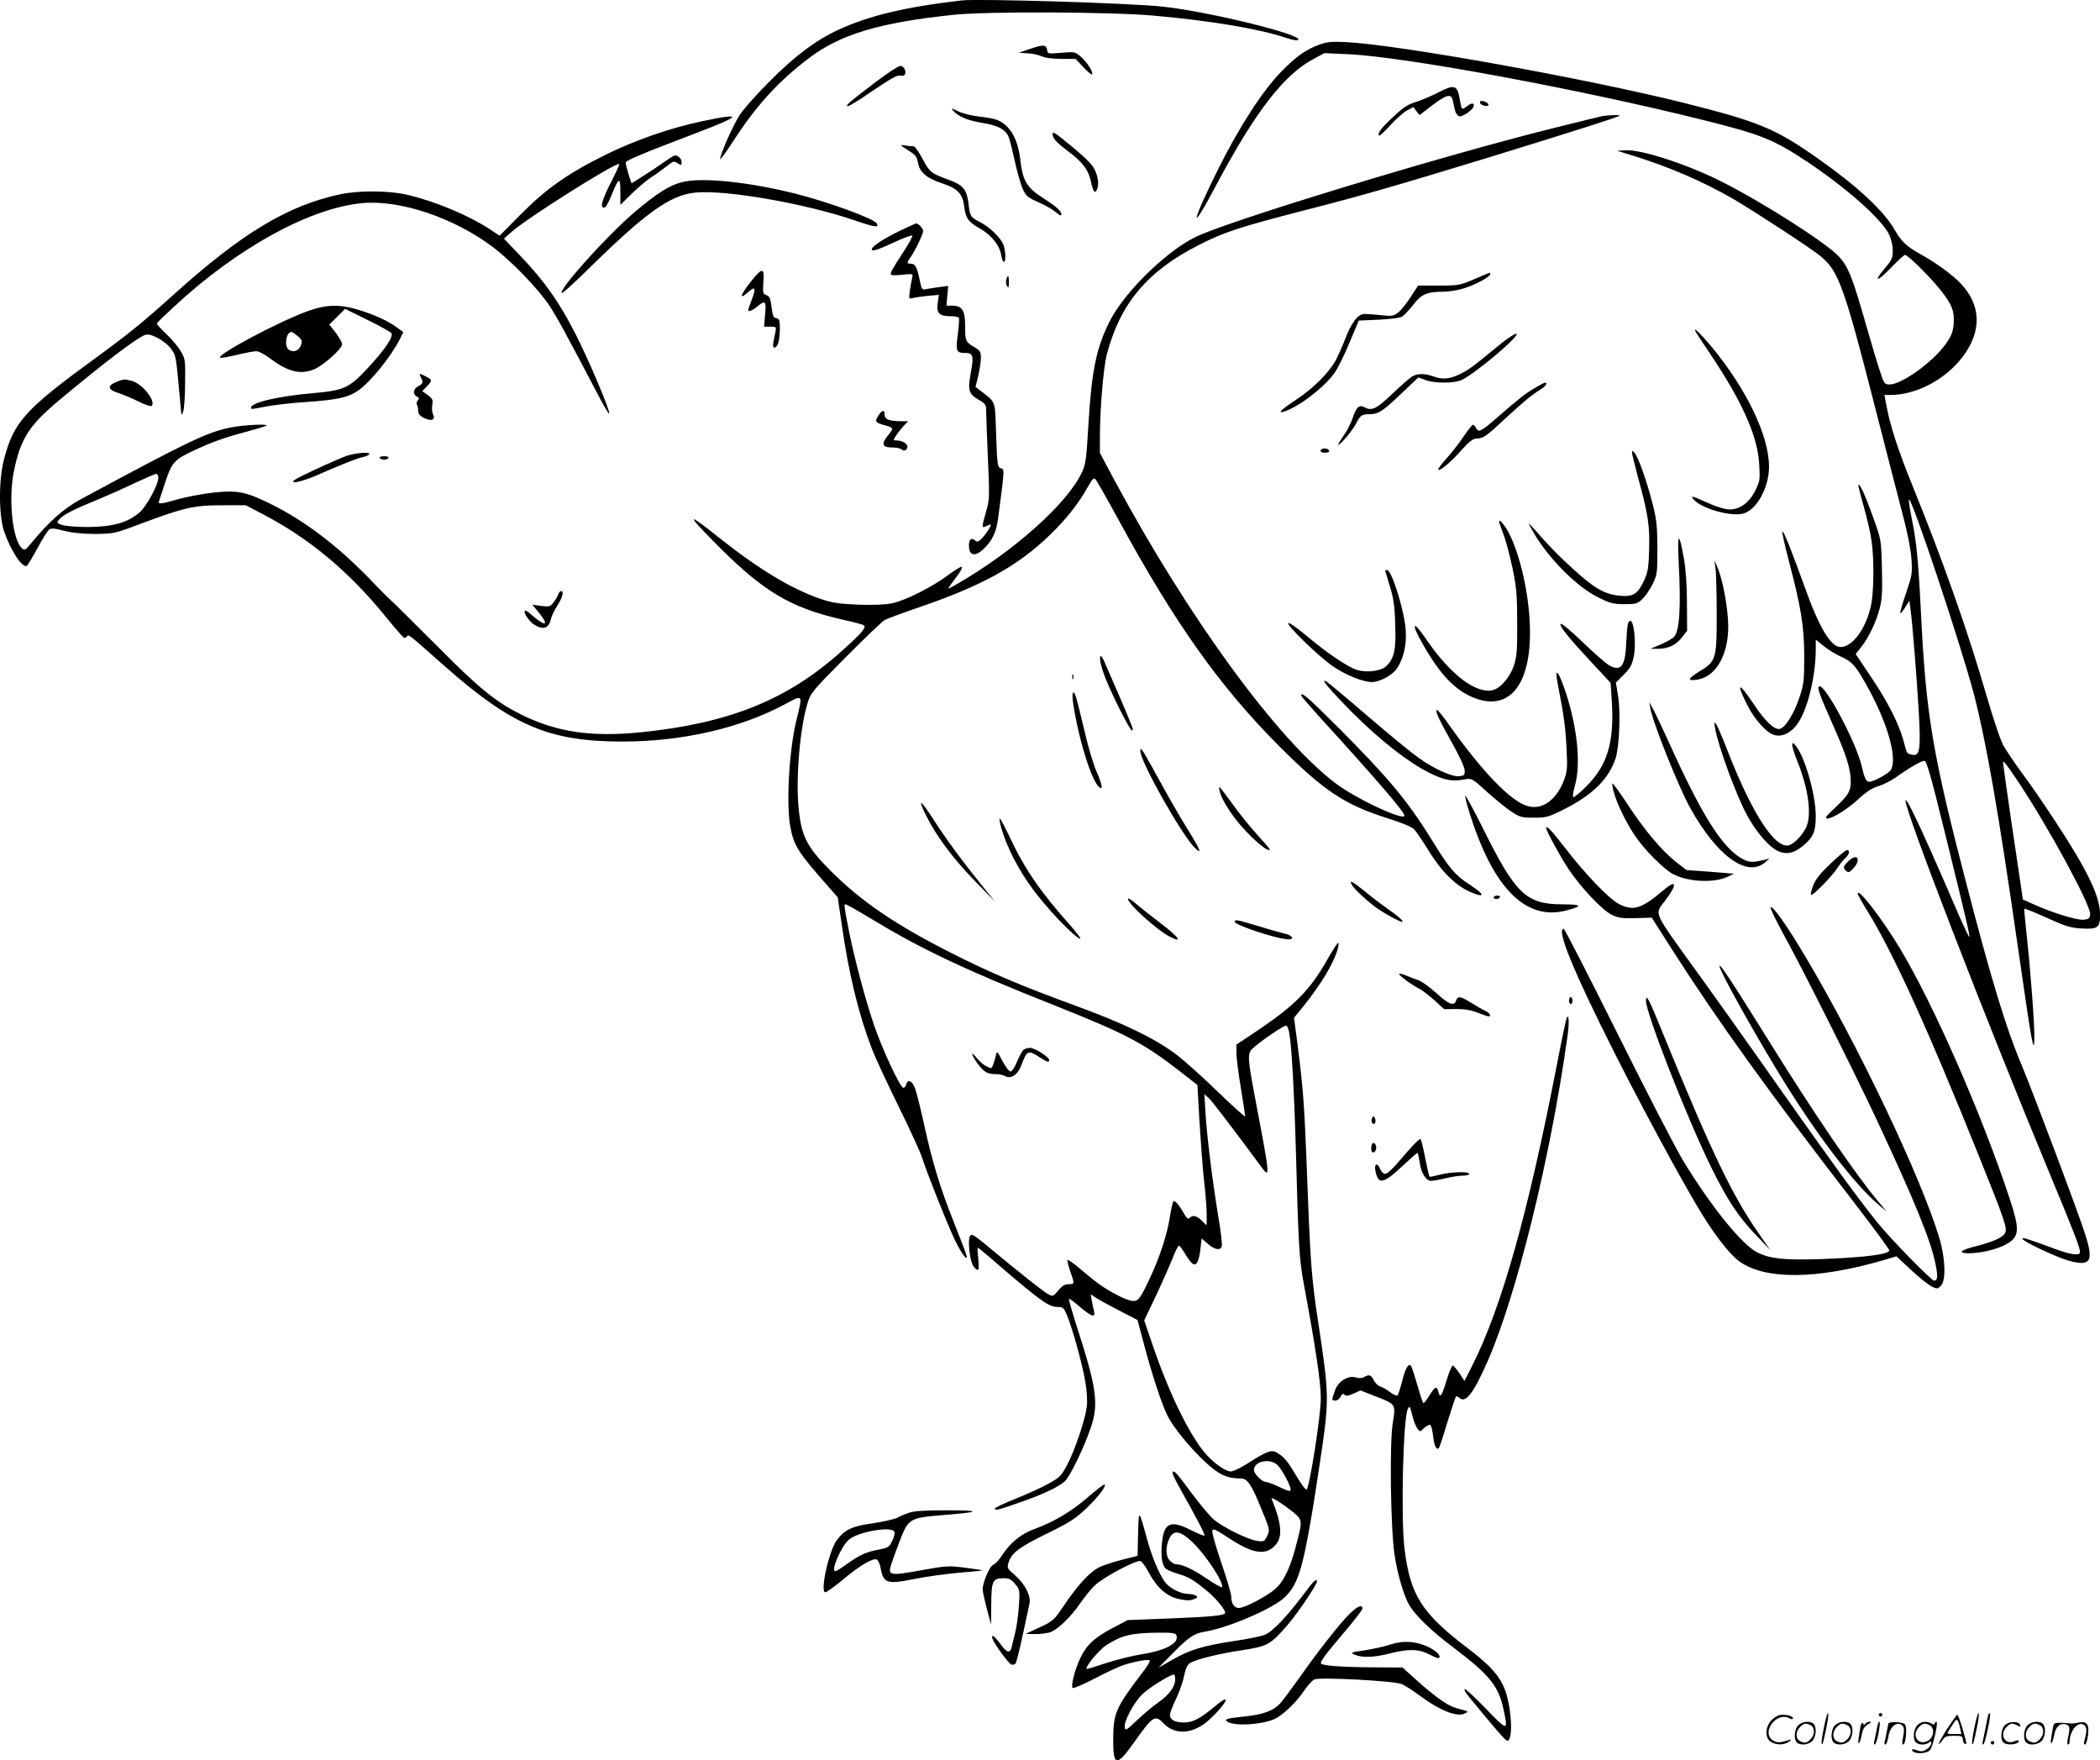 <svg version="1.0" xmlns="http://www.w3.org/2000/svg"
  viewBox="0 0 1199.863 1005.701"
 preserveAspectRatio="xMidYMid meet">
<g transform="translate(-0.541,1006.645) scale(0.1,-0.1)"
fill="#000000" stroke="none">
<path d="M5500 10064 c-327 -38 -529 -87 -705 -168 -128 -59 -250 -151 -391
-293 -73 -73 -150 -159 -171 -192 -37 -55 -113 -226 -113 -254 0 -6 35 42 78
108 133 205 260 342 437 475 178 132 400 198 820 242 190 20 903 17 1145 -5
333 -30 609 -77 757 -128 34 -11 60 -16 66 -10 29 29 -518 163 -778 190 -189
20 -1052 46 -1145 35z M7545 9812 c-77 -28 -133 -67 -218 -154 -106 -108 -237
-310 -356 -547 -162 -325 -173 -398 -16 -101 223 418 385 629 556 720 l62 33
131 -6 c320 -13 1338 -202 2036 -377 329 -82 398 -110 590 -237 224 -149 426
-328 469 -416 12 -26 21 -63 21 -92 0 -42 -5 -54 -46 -102 -70 -82 -42 -78 37
5 38 39 73 72 79 72 16 0 138 -120 199 -196 69 -85 85 -126 79 -200 -4 -42
-13 -67 -44 -111 -70 -101 -252 -233 -322 -233 -29 0 -32 4 -56 78 -14 42 -50
163 -80 267 -76 266 -100 327 -153 385 -68 76 -436 311 -675 431 -193 97 -457
183 -546 177 l-47 -3 75 -23 c214 -65 417 -152 597 -257 126 -75 436 -277 489
-321 103 -83 136 -175 305 -834 71 -278 148 -575 170 -660 25 -96 43 -188 46
-240 5 -80 3 -93 -32 -194 -20 -59 -35 -110 -32 -112 3 -3 15 12 28 33 l24 38
6 -47 c11 -73 38 -417 48 -598 12 -214 5 -248 -44 -234 -27 8 -23 2 -45 83
-27 98 -93 226 -191 370 l-81 121 31 39 c43 54 86 144 106 221 14 52 16 98 13
230 -4 165 -5 165 -48 285 -45 126 -78 200 -86 192 -3 -2 11 -58 30 -124 19
-66 39 -154 45 -197 15 -108 13 -288 -3 -367 -29 -134 -105 -239 -175 -239
-55 0 -123 113 -205 345 -71 197 -118 315 -126 315 -5 0 12 -75 36 -167 70
-267 88 -375 88 -548 0 -137 -2 -157 -27 -232 -32 -96 -83 -177 -114 -181 -31
-5 -85 47 -149 144 -84 126 -101 124 -37 -4 43 -87 115 -167 161 -176 45 -10
96 17 132 72 56 84 100 270 100 420 l0 54 45 -36 c24 -20 68 -47 97 -60 65
-29 82 -48 142 -153 122 -213 184 -423 146 -494 -11 -20 -99 -69 -125 -69 -17
0 -27 21 -44 95 -33 136 -211 469 -242 450 -12 -8 2 -46 79 -220 77 -172 102
-253 102 -325 0 -54 -15 -78 -95 -153 -46 -43 -55 -56 -40 -57 31 0 117 54
183 115 42 39 75 60 110 70 28 9 72 31 99 50 72 52 146 95 164 95 12 0 37 -86
117 -412 123 -498 144 -589 139 -594 -2 -2 -27 51 -57 118 -196 456 -300 681
-307 662 -12 -36 447 -1225 822 -2129 139 -334 175 -427 175 -452 0 -22 -53
-15 -142 18 -157 58 -188 68 -188 59 0 -14 196 -107 266 -126 124 -34 143 -5
94 149 -38 121 -299 814 -365 972 -88 208 -172 485 -314 1031 -196 753 -232
970 -261 1569 -14 279 -25 390 -51 516 -11 55 -19 105 -17 111 11 31 302 -844
373 -1117 71 -277 138 -662 250 -1440 80 -555 92 -625 94 -515 1 80 -22 383
-44 584 -9 81 -15 150 -13 151 2 2 60 -21 128 -52 108 -49 135 -57 200 -61 94
-5 106 5 104 87 -2 101 -75 251 -259 531 -56 85 -138 205 -183 265 -45 61 -95
135 -112 166 -16 30 -58 156 -94 280 -105 363 -241 750 -419 1190 -84 206
-130 347 -151 457 l-14 72 33 0 c150 0 316 88 416 220 109 146 104 295 -14
418 -50 52 -137 115 -228 166 -80 44 -108 71 -148 139 -60 107 -214 250 -436
406 -245 173 -339 212 -770 320 -565 141 -1630 332 -1930 347 -81 4 -110 1
-150 -14z m3992 -4212 c172 -258 417 -709 411 -758 -3 -23 -8 -27 -38 -30 -39
-3 -176 39 -283 87 l-64 29 -12 84 c-7 45 -32 219 -57 384 -24 166 -44 307
-44 314 0 15 21 -11 87 -110z M5890 9787 l-64 -22 49 -3 c28 -1 64 -9 82 -17
19 -9 62 -15 112 -15 l82 0 44 -47 c24 -26 47 -45 50 -41 10 10 -31 73 -67
103 -30 26 -35 26 -109 20 -76 -7 -77 -6 -81 16 -4 31 -21 32 -98 6z M5013
9601 c-154 -117 -181 -140 -164 -141 8 0 59 30 113 68 142 96 171 112 190 106
9 -2 19 0 23 6 11 18 -5 50 -25 50 -11 0 -72 -40 -137 -89z M8219 9536 c-35
-18 -91 -41 -123 -52 -47 -14 -74 -32 -128 -83 -70 -65 -95 -98 -83 -109 3 -3
32 23 64 59 32 35 75 73 95 84 l37 20 17 -23 18 -23 73 56 c82 62 108 68 117
28 3 -16 9 -41 13 -58 4 -16 15 -31 24 -33 18 -4 73 33 81 54 9 23 -11 25 -38
3 -29 -23 -30 -22 -41 46 -13 76 -32 81 -126 31z M8462 9478 c5 -15 48 -24 48
-10 0 10 -23 22 -42 22 -5 0 -8 -6 -6 -12z M5449 9437 c28 -35 83 -58 165 -72
94 -15 137 -38 155 -82 6 -16 22 -80 36 -143 14 -63 34 -133 45 -155 20 -42
26 -46 110 -84 25 -11 60 -32 78 -47 22 -19 32 -22 32 -12 0 18 -31 46 -100
90 -99 63 -121 100 -135 223 -14 119 -60 198 -134 227 -14 6 -61 14 -104 19
-44 5 -97 19 -120 31 -32 16 -39 17 -28 5z M9160 9403 c-14 -3 -142 -34 -285
-70 -643 -160 -1869 -534 -2044 -623 -170 -86 -403 -316 -485 -479 -76 -149
-103 -282 -121 -578 -12 -209 -16 -238 -38 -285 -82 -178 -394 -456 -722 -643
-55 -31 -55 -35 13 56 18 24 28 45 23 47 -6 2 -41 -19 -78 -47 -88 -66 -245
-146 -320 -161 -37 -8 -106 -11 -193 -8 -110 5 -149 10 -213 32 -166 56 -354
169 -577 346 -189 151 -198 146 -37 -17 279 -284 434 -378 739 -447 59 -13
112 -27 118 -31 18 -11 -7 -42 -123 -146 -310 -280 -645 -415 -1150 -466 -279
-28 -475 0 -673 96 -153 75 -248 151 -489 395 -122 121 -234 233 -250 248 -17
14 -82 79 -145 145 -184 188 -369 328 -565 424 -137 67 -186 76 -324 61 -61
-7 -148 -24 -196 -37 -96 -28 -119 -31 -111 -12 2 6 19 56 36 109 36 111 51
128 157 178 101 48 186 79 307 110 59 16 111 32 114 35 12 11 -133 4 -206 -11
-133 -27 -238 -77 -852 -408 -97 -52 -182 -127 -279 -244 -41 -50 -44 -52 -61
-37 -53 48 -77 278 -46 435 39 192 86 266 269 418 257 214 439 352 484 366 33
10 120 -40 150 -86 25 -37 24 -32 50 -318 5 -59 7 -62 15 -35 6 17 11 91 11
165 2 129 1 137 -25 180 -14 25 -51 69 -83 99 -31 29 -55 56 -53 60 2 5 44 46
94 92 363 338 779 567 1079 595 217 20 523 -83 747 -251 104 -79 259 -238 322
-334 43 -65 94 -158 279 -511 32 -62 61 -110 63 -107 10 9 -119 313 -193 457
-91 179 -178 302 -308 438 l-100 105 45 40 c87 77 577 387 613 387 4 0 -18
-50 -49 -110 -52 -102 -63 -148 -32 -138 6 2 24 35 39 73 41 100 49 102 49 15
l0 -74 67 66 c38 36 86 77 108 91 22 13 60 41 85 60 42 34 46 35 67 21 21 -13
23 -13 23 5 0 23 -25 45 -44 38 -7 -3 -33 -20 -57 -37 -48 -34 -180 -120 -185
-120 -3 0 -34 105 -34 118 0 11 105 55 384 161 283 107 296 126 54 75 -181
-38 -377 -106 -545 -188 -218 -107 -344 -195 -490 -342 l-123 -124 -62 41
c-120 77 -302 153 -458 191 -107 26 -281 28 -393 4 -299 -64 -562 -223 -952
-575 -173 -156 -260 -226 -445 -361 -400 -291 -465 -363 -521 -575 -32 -118
-31 -324 0 -415 39 -112 105 -211 130 -196 5 4 33 49 60 100 28 52 58 99 66
106 12 10 29 9 87 -6 48 -12 110 -18 178 -18 96 1 113 4 205 38 311 117 351
126 537 126 l118 0 97 -51 c260 -135 486 -322 690 -571 57 -70 109 -130 115
-134 5 -4 14 -1 18 6 9 15 6 17 216 -169 386 -341 598 -431 1016 -431 340 0
673 76 926 212 108 58 105 62 67 -94 -41 -171 -58 -473 -34 -604 20 -109 44
-147 223 -349 l48 -55 24 -163 c39 -272 94 -501 170 -699 19 -51 89 -201 154
-333 65 -132 126 -265 135 -295 26 -82 140 -370 185 -465 40 -84 81 -136 66
-85 -4 14 -36 97 -71 185 -78 196 -122 340 -169 555 -20 91 -43 184 -52 208
-17 45 -42 56 -51 22 -3 -12 -11 -19 -17 -18 -20 6 -124 230 -170 368 -53 158
-116 400 -145 553 -24 122 -24 127 -13 127 5 0 80 -43 168 -96 270 -163 529
-285 1019 -479 415 -165 514 -217 726 -382 l96 -75 12 -209 c7 -116 18 -267
26 -337 8 -70 15 -156 15 -191 l0 -65 -28 27 c-30 29 -51 34 -70 15 -8 -8 -15
-3 -29 21 -29 52 -55 83 -63 74 -4 -4 -13 -44 -20 -88 -16 -102 -59 -234 -116
-354 -56 -120 -68 -134 -108 -125 -44 9 -152 69 -208 115 -27 21 -71 58 -98
81 -28 22 -52 39 -55 36 -3 -2 4 -31 15 -63 26 -74 26 -75 -9 -75 -22 0 -37
-10 -59 -36 -29 -35 -30 -35 -58 -21 -26 14 -148 110 -363 288 -65 53 -75 59
-84 43 -12 -21 -2 -127 15 -162 7 -14 19 -27 26 -30 11 -3 12 9 7 64 -7 67 -7
69 11 53 11 -8 69 -58 129 -110 219 -187 264 -219 312 -219 31 0 36 -4 53 -43
29 -66 89 -279 106 -381 10 -57 13 -111 9 -146 -9 -74 -67 -247 -112 -332 -33
-63 -42 -72 -107 -108 -39 -22 -123 -60 -188 -86 -65 -26 -118 -51 -118 -55 0
-14 11 -12 136 32 132 45 227 90 263 122 29 26 109 191 147 302 49 139 36 231
-77 580 -28 86 -48 159 -46 161 2 3 31 -18 63 -46 65 -55 89 -63 81 -28 -3 13
-9 40 -13 62 l-7 38 28 -18 c15 -11 76 -44 134 -74 l106 -55 37 -139 c44 -168
102 -344 134 -407 33 -67 128 -183 217 -266 78 -72 123 -93 202 -93 37 0 60
-32 115 -168 52 -125 52 -126 36 -160 -16 -32 -19 -34 -56 -29 -55 7 -203 81
-252 125 -23 20 -78 87 -124 148 -45 62 -87 115 -94 119 -28 17 -18 -11 36
-107 92 -164 136 -249 131 -254 -3 -3 -36 11 -75 30 -117 60 -155 44 -167 -68
-8 -75 -1 -129 20 -150 8 -8 41 -22 72 -31 61 -18 88 -34 167 -99 52 -43 109
-114 101 -126 -8 -13 -86 -21 -322 -30 l-234 -9 -82 -43 c-106 -55 -153 -99
-188 -172 -32 -66 -56 -162 -45 -173 4 -4 60 20 124 53 64 34 140 69 167 78
69 22 144 35 150 26 3 -4 -16 -36 -43 -70 -152 -200 -165 -231 -166 -377 -1
-160 19 -163 121 -18 106 149 118 157 168 105 66 -69 171 -60 260 22 99 90
131 160 38 81 -91 -76 -131 -97 -183 -97 -52 0 -80 16 -80 44 0 10 16 51 35
91 19 40 40 99 46 132 8 40 19 63 33 72 33 21 159 53 298 74 147 22 163 31
266 151 58 69 162 223 162 242 0 21 -21 1 -77 -75 -92 -123 -177 -213 -221
-230 -21 -9 -101 -25 -178 -36 -175 -27 -249 -49 -349 -106 l-80 -46 80 81
c93 95 124 115 185 125 130 21 379 127 451 192 76 69 105 155 158 468 17 99
44 279 62 400 38 268 36 312 -21 690 -43 281 -47 339 -70 950 -12 303 -19 405
-50 648 l-21 159 54 66 c102 128 173 246 195 325 6 20 7 37 3 37 -4 0 -32 -43
-62 -96 -98 -174 -188 -264 -406 -410 l-113 -75 0 -48 c0 -25 11 -115 25 -199
14 -84 25 -157 25 -163 0 -6 -69 56 -154 138 -84 82 -193 180 -242 217 -121
91 -304 179 -579 279 -304 111 -492 191 -710 302 -314 159 -510 293 -683 466
-135 135 -167 196 -183 354 -18 172 7 465 51 606 17 56 30 72 217 260 109 110
210 206 224 214 14 7 99 39 190 70 368 126 567 236 752 414 93 90 164 179 217
274 27 48 35 56 45 45 7 -7 67 -113 133 -234 318 -585 578 -950 911 -1285 260
-261 379 -340 627 -418 85 -27 138 -49 151 -64 11 -12 46 -64 78 -115 88 -144
179 -226 283 -257 43 -12 22 14 -46 58 -82 53 -117 94 -215 254 -138 223 -246
353 -533 641 -173 173 -215 209 -214 185 1 -5 46 -57 101 -118 333 -365 489
-547 489 -568 0 -33 -279 97 -394 185 -336 254 -843 950 -1265 1735 l-81 152
0 88 c0 164 20 397 39 473 77 293 232 478 527 627 143 73 227 101 607 199 340
87 528 142 1062 305 499 154 735 229 735 235 0 5 -65 3 -100 -3z m-8250 -2067
c0 -38 -67 -162 -107 -197 -54 -46 -113 -69 -206 -79 -90 -9 -222 -3 -250 12
-18 9 -18 10 0 30 22 25 77 53 218 111 61 25 157 68 215 96 58 27 111 50 118
50 6 1 12 -10 12 -23z m6461 -3167 c14 -69 29 -334 39 -689 14 -532 19 -611
46 -755 66 -355 96 -554 96 -645 1 -95 -63 -505 -81 -523 -4 -4 -29 27 -54 70
-53 89 -71 112 -110 137 -34 23 -58 15 -165 -53 -43 -28 -90 -51 -104 -51 -28
0 -86 39 -135 91 -90 96 -209 334 -304 608 l-56 164 67 141 c37 78 79 174 95
214 15 39 32 72 36 72 5 0 20 -20 34 -44 14 -24 33 -50 42 -57 23 -19 39 9 47
82 l7 60 35 -30 c38 -34 71 -40 80 -16 4 9 -5 86 -20 173 -33 200 -65 457 -73
592 l-6 105 23 -20 c19 -17 139 -174 291 -380 64 -88 65 -93 -20 355 -48 251
-50 279 -18 307 44 41 180 134 191 130 6 -2 14 -19 17 -38z m-66 -2473 c26
-26 75 -117 75 -140 0 -12 -14 -9 -62 14 -35 17 -70 30 -79 30 -23 0 -69 46
-69 69 0 50 93 69 135 27z m69 -253 c75 -58 75 -57 42 -185 -35 -143 -75 -227
-126 -271 -50 -42 -174 -107 -206 -107 -27 0 -44 26 -44 67 0 15 -25 100 -56
190 -30 89 -54 171 -52 182 3 18 14 13 100 -43 134 -88 209 -98 263 -34 39 46
33 119 -20 252 -8 17 -6 17 21 3 16 -9 51 -33 78 -54z m-557 -185 c75 -72 181
-230 171 -259 -2 -5 -42 18 -91 51 -78 53 -137 80 -174 80 -7 0 -22 9 -33 20
-25 25 -26 79 -4 126 25 52 61 47 131 -18z m-90 -534 c17 -45 -61 -87 -202
-109 -55 -9 -147 -32 -204 -51 -56 -19 -105 -34 -107 -32 -10 11 71 109 113
136 88 56 141 69 291 71 86 1 104 -2 109 -15z m-7 -253 c0 -40 -36 -89 -97
-131 -28 -19 -82 -65 -120 -100 -63 -60 -68 -63 -71 -41 -5 35 51 140 100 188
38 37 158 112 181 113 4 0 7 -13 7 -29z M6020 9302 c0 -26 17 -46 86 -98 87
-65 119 -108 134 -181 12 -54 23 -66 34 -37 11 28 6 68 -13 109 -12 28 -49 66
-120 125 -108 89 -121 98 -121 82z M5164 9228 c10 -7 32 -22 50 -33 23 -15 32
-31 37 -60 9 -52 49 -87 135 -115 90 -30 119 -59 128 -130 9 -71 23 -91 90
-129 65 -36 114 -97 122 -153 4 -21 10 -38 15 -38 12 0 11 63 -2 97 -15 40
-77 101 -131 129 -57 29 -61 34 -69 108 -10 80 -31 106 -115 136 -100 37 -107
42 -148 120 -20 38 -43 70 -50 70 -8 0 -29 2 -47 5 -30 5 -32 4 -15 -7z M3903
9026 c-74 -18 -149 -67 -277 -176 -161 -139 -430 -439 -411 -458 3 -4 65 53
138 124 338 333 479 435 623 450 172 18 631 -62 911 -158 116 -40 144 -44 128
-18 -17 28 -275 122 -465 170 -266 67 -536 95 -647 66z M5151 8750 c-109 -53
-176 -99 -163 -112 7 -7 45 6 119 41 59 28 110 46 111 41 2 -6 -21 -47 -51
-93 -65 -99 -78 -123 -70 -130 3 -4 33 -4 66 0 60 6 60 6 54 -18 -3 -13 -9
-46 -13 -73 -6 -44 -5 -48 12 -43 11 3 49 9 86 13 l68 6 -7 -47 c-8 -58 9 -75
73 -75 24 0 45 -4 48 -9 3 -4 0 -47 -6 -95 -13 -96 -9 -106 43 -106 44 0 49
-16 32 -108 -19 -105 -14 -125 42 -158 42 -24 45 -29 45 -68 0 -23 5 -145 10
-271 10 -218 9 -234 -10 -300 -26 -89 -26 -99 -1 -85 11 5 22 10 26 10 10 0
-28 -59 -52 -82 -19 -18 -25 -19 -38 -8 -22 19 -37 0 -33 -41 4 -49 39 -52 85
-7 49 47 72 96 82 180 37 279 37 274 13 280 -17 5 -19 22 -25 189 -7 204 0
183 -85 250 l-33 25 16 65 c8 35 15 81 15 102 0 32 -5 40 -32 57 -56 33 -58
36 -58 120 0 93 -16 120 -73 120 l-34 0 5 56 5 57 -54 -7 c-30 -4 -64 -10 -76
-12 -19 -5 -22 0 -33 53 -15 74 -26 93 -50 93 -25 0 -25 5 0 40 24 33 70 130
70 147 0 13 -27 43 -39 43 -4 0 -44 -18 -90 -40z M4299 8462 c-68 -85 -74
-115 -12 -59 33 30 38 15 14 -48 -12 -31 -21 -58 -21 -60 0 -12 25 -3 52 20
46 39 52 33 45 -45 l-6 -70 36 0 c34 0 35 -1 29 -30 -3 -16 -9 -43 -12 -60 -7
-34 9 -41 25 -11 12 22 17 123 7 140 -4 6 -13 11 -21 11 -10 0 -16 19 -21 61
-6 50 -11 62 -29 69 -21 8 -22 13 -18 74 7 84 -6 86 -68 8z M8430 8472 c-82
-35 -89 -37 -204 -37 l-118 0 -43 -66 c-23 -36 -55 -76 -71 -88 -27 -21 -35
-22 -99 -15 -38 4 -81 7 -95 7 -37 -2 -73 -50 -109 -144 -18 -46 -44 -104 -58
-129 -41 -69 -128 -155 -219 -215 -88 -58 -113 -82 -73 -70 83 25 228 136 288
219 19 26 58 105 87 175 l53 126 113 5 c62 3 122 10 134 17 11 7 40 37 63 67
48 62 79 76 173 76 31 0 83 8 117 19 66 20 151 66 151 81 0 12 10 15 -90 -28z
M5755 8470 c-3 -11 -2 -28 4 -37 8 -15 10 -11 11 20 0 41 -5 47 -15 17z M1761
8288 c-169 -62 -516 -247 -498 -265 3 -3 46 4 95 16 49 12 100 21 112 21 13 0
46 -17 74 -38 105 -79 173 -97 253 -67 53 21 163 118 163 145 0 9 -16 39 -36
65 l-37 47 45 45 45 45 126 -62 c69 -34 131 -68 138 -76 15 -19 -36 -95 -134
-200 -108 -116 -136 -128 -317 -144 -193 -17 -350 -53 -350 -82 0 -11 3 -10
85 6 39 8 142 20 230 26 179 12 243 26 301 68 70 51 183 191 233 289 l21 42
-33 24 c-49 37 -123 72 -215 101 -115 36 -191 34 -301 -6z m-54 -142 c24 -21
26 -27 18 -52 -11 -32 -46 -44 -71 -24 -26 22 -13 100 17 100 5 0 20 -11 36
-24z M9695 8169 c4 -8 38 -59 75 -114 190 -282 278 -479 287 -642 5 -86 4 -96
-22 -148 -34 -70 -89 -110 -149 -109 -25 0 -75 16 -122 37 -93 42 -104 45 -80
18 45 -49 202 -95 276 -80 79 16 153 147 153 269 0 178 -130 447 -332 690 -64
76 -107 116 -86 79z M8575 8098 c-152 -125 -171 -139 -216 -163 -64 -33 -106
-39 -158 -21 -56 21 -100 20 -131 -1 -14 -9 -65 -54 -113 -100 -90 -85 -114
-96 -158 -72 -28 14 -44 -1 -64 -60 -8 -25 -26 -62 -38 -81 -57 -84 -60 -96
-12 -46 25 27 56 68 67 90 25 49 34 56 75 56 53 0 76 14 181 114 l101 96 42
-15 c52 -19 159 -19 202 -1 73 30 351 265 315 266 -9 0 -51 -28 -93 -62z
M2410 7911 c15 -29 13 -36 -15 -51 -29 -15 -33 -45 -8 -59 14 -7 15 -12 5 -23
-6 -8 -9 -18 -5 -22 4 -4 7 -19 8 -34 0 -21 8 -31 34 -44 42 -21 67 -9 50 23
-5 11 -7 34 -4 52 6 28 2 35 -25 56 l-32 23 26 27 c33 34 32 37 -4 56 -38 20
-43 19 -30 -4z M667 7883 c-50 -21 -45 -44 13 -61 25 -8 76 -29 114 -48 40
-20 73 -31 78 -26 26 26 -53 126 -112 142 -44 12 -47 12 -93 -7z M8775 7850
c-52 -30 -95 -64 -213 -167 -94 -82 -108 -89 -122 -63 -6 11 -14 20 -19 20 -4
0 -28 -30 -53 -67 -25 -38 -69 -94 -98 -126 -29 -32 -50 -60 -47 -64 10 -9 71
42 133 112 42 47 65 65 83 66 42 1 54 9 160 108 112 103 157 141 208 172 30
19 44 39 26 39 -5 0 -30 -13 -58 -30z M5026 7695 c-24 -36 -20 -43 27 -56 60
-16 61 -17 26 -60 -40 -50 -33 -69 24 -69 24 0 48 -5 54 -11 13 -13 33 -4 33
16 0 17 -31 35 -60 35 -22 0 -22 1 -5 28 10 15 29 39 43 55 l26 27 -36 0 c-70
0 -98 10 -98 36 0 31 -13 30 -34 -1z M7563 7503 c-22 -8 -14 -23 12 -23 14 0
25 4 25 9 0 11 -21 19 -37 14z M9330 7481 c0 -8 16 -71 34 -140 58 -210 68
-278 64 -414 -3 -106 -7 -129 -30 -179 -35 -75 -62 -92 -136 -85 -98 8 -161
49 -336 216 -37 36 -95 96 -127 134 -32 37 -59 65 -59 63 0 -3 14 -29 31 -58
85 -145 247 -306 365 -364 69 -34 86 -39 150 -39 67 0 75 2 104 30 17 16 43
54 58 85 26 53 27 62 27 205 -1 131 -4 164 -29 260 -32 124 -81 263 -102 285
-11 12 -14 12 -14 1z M1985 7462 c-27 -10 -112 -47 -187 -82 -111 -52 -132
-66 -110 -68 16 -2 64 13 113 33 156 68 244 103 276 110 18 3 35 11 38 16 10
15 -77 9 -130 -9z M2175 7450 c3 -5 15 -10 25 -10 10 0 22 5 25 10 4 6 -7 10
-25 10 -18 0 -29 -4 -25 -10z M8570 7086 c0 -2 11 -33 25 -70 14 -36 37 -124
52 -194 23 -110 27 -151 27 -312 1 -157 -2 -194 -18 -244 -22 -67 -76 -131
-121 -142 -96 -24 -246 91 -384 295 -74 109 -85 87 -16 -33 100 -176 187 -266
297 -308 206 -78 329 90 314 427 -8 199 -67 434 -134 542 -23 36 -42 54 -42
39z M9597 6850 c13 -250 5 -383 -25 -420 -9 -11 -44 -31 -77 -45 l-60 -25 43
0 c59 0 104 21 138 66 l29 37 -1 161 c0 103 -7 195 -18 255 -28 156 -38 145
-29 -29z M9807 6820 c4 -25 7 -142 7 -260 1 -255 -4 -273 -95 -327 -69 -42
-76 -58 -20 -50 108 14 181 138 181 305 -1 105 -31 269 -64 343 l-15 34 6 -45z
M7920 6807 c0 -2 12 -41 26 -88 21 -67 28 -111 31 -217 6 -147 -5 -198 -52
-242 -30 -28 -114 -38 -169 -20 -52 17 -167 95 -279 189 -54 45 -103 81 -110
78 -17 -6 164 -183 247 -242 73 -52 177 -95 229 -95 47 0 118 39 145 79 38 58
55 136 49 221 -9 113 -80 340 -107 340 -5 0 -10 -1 -10 -3z M3195 6671 c-3
-11 -15 -31 -27 -46 -19 -25 -24 -26 -71 -20 l-50 7 36 -44 c45 -55 49 -78 10
-53 -16 10 -40 29 -55 43 -15 14 -31 23 -34 19 -10 -10 27 -63 56 -81 52 -30
81 -19 94 36 3 16 20 49 36 75 30 46 39 83 21 83 -5 0 -12 -9 -16 -19z M9306
6498 c-3 -13 -7 -61 -9 -108 -6 -135 -32 -164 -103 -121 -17 11 -85 70 -149
132 -68 65 -120 108 -123 101 -5 -16 43 -76 179 -222 l107 -115 7 -110 c14
-232 -26 -363 -149 -484 -36 -36 -68 -62 -72 -58 -4 3 1 33 10 65 34 122 15
322 -49 522 -44 135 -70 166 -49 58 36 -184 45 -252 50 -368 6 -112 4 -131
-15 -182 -43 -112 -123 -170 -206 -147 -98 27 -261 197 -455 471 -30 43 -59
78 -63 78 -15 0 5 -44 80 -179 45 -79 76 -146 77 -165 1 -28 -2 -31 -32 -34
-41 -4 -139 40 -230 104 -36 25 -167 132 -289 237 -123 106 -231 196 -239 200
-40 23 19 -47 150 -179 158 -158 322 -286 441 -344 83 -41 129 -50 200 -36 40
7 42 6 125 -70 47 -42 109 -93 139 -113 50 -33 60 -36 130 -36 71 0 83 3 171
47 166 83 259 176 297 294 21 69 29 267 13 358 l-12 73 45 45 c37 37 47 56 57
103 15 74 2 205 -20 205 -6 0 -12 -10 -14 -22z M6293 6282 c4 -20 18 -66 33
-101 37 -92 131 -278 145 -286 17 -11 5 20 -68 190 -36 83 -74 169 -84 193
-22 52 -34 54 -26 4z M6132 6200 c0 -14 2 -19 5 -12 2 6 2 18 0 25 -3 6 -5 1
-5 -13z M6135 6063 c29 -206 105 -455 151 -494 23 -19 17 15 -16 91 -17 38
-46 136 -65 217 -50 210 -56 233 -67 233 -5 0 -6 -20 -3 -47z M9435 6020 c12
-77 162 -452 228 -570 153 -275 326 -400 429 -309 l23 21 -25 -7 c-70 -17 -88
-16 -126 3 -111 57 -229 240 -407 632 -46 102 -94 203 -106 225 l-22 40 6 -35z
M9805 5905 c18 -103 121 -383 182 -495 46 -85 108 -161 158 -195 51 -33 101
-29 154 13 67 53 81 85 81 177 0 116 -59 328 -111 397 -33 43 -31 9 4 -80 66
-162 86 -315 51 -385 -22 -43 -63 -87 -93 -98 -79 -31 -214 175 -358 546 -58
149 -81 189 -68 120z M6521 5776 c-2 -58 240 -486 313 -555 43 -41 29 -7 -48
116 -40 65 -109 184 -152 264 -44 80 -87 157 -96 170 -15 21 -17 21 -17 5z
M9227 5538 c19 -67 67 -166 118 -243 50 -77 168 -196 221 -223 88 -45 233 -51
312 -14 l35 17 -136 11 -136 10 -58 45 c-80 62 -181 182 -276 327 -44 67 -83
122 -88 122 -4 0 -1 -24 8 -52z M6975 5543 c9 -41 63 -127 120 -193 75 -86
165 -160 165 -135 0 2 -34 42 -75 87 -42 46 -105 125 -141 176 -37 50 -68 92
-71 92 -3 0 -2 -12 2 -27z M8397 5438 c134 -439 322 -633 554 -574 101 26 95
36 -21 36 -206 1 -266 59 -456 443 -49 97 -92 177 -96 177 -3 0 5 -37 19 -82z
M5299 5403 c59 -117 153 -243 279 -372 l113 -116 -73 90 c-110 136 -208 269
-278 378 -34 53 -66 97 -71 97 -5 0 8 -35 30 -77z M5726 5338 c45 -152 136
-310 267 -458 79 -92 177 -184 185 -176 3 3 -22 35 -54 72 -171 191 -264 326
-345 499 -30 63 -57 115 -61 115 -4 0 0 -24 8 -52z M8840 5335 c0 -15 79 -160
125 -230 72 -108 194 -238 250 -265 38 -18 59 -21 136 -19 l92 3 114 -179
c261 -409 553 -815 1047 -1455 108 -140 196 -260 196 -267 0 -23 -147 -41
-397 -50 -206 -6 -284 2 -358 39 -89 45 -268 268 -426 529 -44 74 -213 401
-375 727 -162 325 -299 592 -304 592 -44 0 56 -245 291 -710 146 -290 361
-689 473 -877 86 -146 177 -265 233 -308 146 -112 448 -110 836 4 l68 20 84
-78 c46 -43 99 -85 117 -94 31 -15 34 -15 53 4 30 30 26 156 -9 273 -105 349
-465 1104 -768 1612 -103 173 -189 295 -196 276 -2 -7 31 -74 72 -150 103
-185 398 -773 534 -1062 213 -456 308 -687 335 -819 16 -74 14 -101 -7 -101
-15 0 -247 237 -322 330 -112 139 -239 313 -554 760 -172 245 -389 550 -482
678 -250 347 -240 323 -182 399 73 95 72 129 -2 67 -130 -110 -175 -124 -257
-83 -57 29 -191 168 -306 317 -82 106 -111 137 -111 117z M10464 5132 c-59
-56 -86 -90 -99 -125 -10 -26 -15 -50 -12 -53 8 -8 122 108 150 153 14 21 34
47 46 57 23 21 28 46 9 46 -7 0 -49 -35 -94 -78z M10565 5145 c-29 -28 -31
-38 -10 -55 12 -10 19 -7 40 16 48 52 20 90 -30 39z M7729 5012 c13 -25 97
-102 151 -139 46 -31 124 -73 136 -73 14 0 -23 34 -76 70 -30 21 -89 65 -130
99 -77 63 -98 74 -81 43z M10620 4961 c0 -6 23 -47 50 -91 147 -235 344 -666
645 -1415 147 -366 161 -406 146 -434 -14 -25 -70 -50 -169 -75 -93 -23 -105
-42 -24 -39 77 3 171 29 217 61 58 40 59 81 2 253 -156 474 -434 1109 -626
1427 -102 170 -241 350 -241 313z M8540 4940 c0 -5 6 -10 14 -10 8 0 18 5 21
10 3 6 -3 10 -14 10 -12 0 -21 -4 -21 -10z M6450 4931 c0 -28 167 -179 238
-215 77 -40 56 -6 -45 71 -59 45 -127 99 -150 119 -24 20 -43 32 -43 25z
M7060 4801 c0 -20 247 -101 308 -101 37 0 20 24 -24 33 -21 5 -89 24 -150 43
-119 36 -134 39 -134 25z M9830 4547 c0 -28 221 -423 373 -667 197 -317 403
-584 537 -697 l45 -38 -46 55 c-133 158 -364 497 -624 915 -216 347 -285 451
-285 432z M8000 4502 c0 -10 71 -62 116 -85 18 -9 56 -39 86 -66 l55 -50 69 1
c49 0 84 -6 122 -21 29 -11 57 -21 62 -21 19 0 9 17 -17 31 -16 7 -52 28 -81
46 -61 38 -78 41 -87 13 -11 -34 -42 -22 -113 43 -38 34 -84 68 -103 74 -19 6
-51 18 -71 27 -21 9 -38 12 -38 8z M8970 4350 c0 -11 5 -20 10 -20 6 0 10 9
10 20 0 11 -4 20 -10 20 -5 0 -10 -9 -10 -20z M9410 4349 c0 -71 230 -659 369
-944 96 -195 155 -285 260 -395 l81 -85 -66 95 c-153 220 -270 465 -544 1135
-84 207 -100 238 -100 194z M8958 4254 c-4 -5 -30 -129 -58 -275 -164 -844
-314 -1379 -482 -1713 l-45 -89 -29 44 c-16 24 -34 44 -39 44 -4 0 -19 -36
-33 -80 -28 -93 -38 -109 -48 -71 -9 36 -18 33 -51 -19 -15 -25 -31 -45 -34
-45 -4 0 -19 45 -34 99 -16 55 -32 106 -37 113 -14 21 -34 -14 -53 -93 -10
-38 -21 -72 -26 -75 -5 -3 -24 6 -41 19 -18 14 -43 28 -56 32 -12 3 -29 20
-37 36 -17 32 -26 35 -56 18 -13 -7 -30 -7 -47 -2 -42 14 -100 -21 -118 -72
-21 -58 -21 -60 1 -60 11 0 24 10 30 22 9 17 14 20 23 11 8 -8 21 -7 51 7 l40
18 86 -34 c117 -45 116 -44 98 -154 -19 -117 -12 -612 11 -755 16 -104 48
-214 77 -272 32 -62 126 -155 264 -258 202 -153 252 -215 281 -349 27 -127 26
-127 -101 4 -63 65 -118 116 -121 112 -4 -3 4 -19 17 -35 147 -180 214 -258
225 -260 34 -8 29 166 -7 277 -29 87 -84 150 -220 253 -262 200 -326 302 -359
568 -21 178 -8 750 20 799 10 18 11 15 29 -54 6 -22 17 -49 25 -60 14 -20 15
-20 39 4 14 12 30 20 35 17 5 -3 12 -33 16 -65 6 -56 19 -81 33 -67 3 3 25 69
48 146 24 78 46 144 49 148 4 3 12 0 18 -6 36 -36 81 21 162 205 165 374 359
1157 456 1849 12 81 11 138 -2 118z M5849 4064 c-8 -10 -23 -40 -35 -68 -11
-28 -27 -51 -35 -51 -8 0 -28 27 -46 60 -31 59 -32 59 -38 30 -3 -17 -11 -40
-16 -53 -8 -21 -10 -22 -38 -7 -16 8 -41 29 -55 47 -36 46 -33 20 4 -30 35
-49 57 -62 104 -62 20 0 44 -5 54 -11 33 -20 74 8 95 66 29 79 37 83 95 46 52
-33 62 -37 62 -21 0 18 -82 70 -110 70 -15 0 -34 -7 -41 -16z M7844 3677 c-4
-10 -2 -23 3 -28 14 -14 24 13 13 32 -7 11 -10 10 -16 -4z M8079 3523 c-19
-21 -59 -66 -88 -100 -29 -35 -61 -63 -71 -63 -10 0 -23 13 -30 30 -15 37 -34
28 -26 -13 16 -79 44 -75 149 23 47 44 88 80 91 80 3 0 8 -22 12 -49 8 -64 37
-111 66 -111 13 1 50 7 83 15 33 8 77 15 98 15 20 0 37 5 37 10 0 15 -107 12
-170 -5 -30 -8 -55 -13 -57 -11 -2 1 -13 51 -25 109 -11 59 -24 107 -27 107
-4 0 -23 -17 -42 -37z M7847 3534 c-4 -4 -7 -18 -7 -31 0 -28 23 -27 28 1 4
20 -11 40 -21 30z M6219 1511 c-95 -82 -192 -139 -306 -181 -73 -26 -137 -79
-182 -149 -18 -27 -40 -51 -50 -54 -20 -5 -61 -101 -61 -140 0 -12 11 -62 24
-112 l24 -90 1 117 c1 133 8 148 71 148 31 0 43 -6 65 -32 27 -32 28 -35 22
-128 -4 -52 -13 -120 -21 -150 -7 -30 -17 -67 -20 -82 -9 -40 -28 -35 -65 17
-33 45 -56 60 -44 28 10 -30 91 -140 107 -146 8 -3 19 0 24 6 5 7 24 82 42
167 18 85 35 165 38 178 8 41 -26 109 -80 156 -50 44 -50 44 -39 79 18 53 62
86 224 165 121 59 158 83 216 138 68 64 119 130 108 140 -3 3 -47 -31 -98 -75z
M5205 1426 c-22 -7 -55 -20 -72 -30 -18 -9 -81 -23 -140 -32 -118 -16 -161
-36 -206 -96 -45 -59 -98 -298 -66 -298 8 0 55 34 104 75 95 79 166 121 190
112 7 -3 17 -23 21 -44 16 -92 35 -99 190 -68 66 14 180 29 254 36 74 6 136
12 138 14 2 1 -42 8 -97 15 -95 12 -106 12 -255 -15 -178 -32 -188 -30 -169
33 6 20 29 82 50 137 49 126 55 130 248 146 215 17 224 27 25 27 -114 1 -189
-4 -215 -12z m-89 -111 c3 -8 -2 -31 -13 -52 -17 -35 -23 -39 -80 -50 -72 -14
-106 -30 -182 -84 -30 -22 -58 -39 -63 -39 -27 0 31 138 76 179 49 46 249 81
262 46z M6508 1306 l-3 -128 -91 -23 c-50 -13 -108 -32 -130 -43 -53 -28 -119
-99 -195 -211 -62 -92 -65 -95 -144 -132 l-80 -37 50 -1 c28 -1 66 4 86 9 44
12 123 88 180 172 23 33 58 77 80 97 46 46 238 147 261 139 9 -4 31 -34 48
-67 46 -86 104 -136 172 -150 40 -9 63 -9 84 -1 22 9 25 13 14 20 -8 6 -28 10
-45 10 -45 1 -109 34 -134 69 -35 49 -76 148 -105 256 -44 161 -44 161 -48 21z
M7712 842 c-56 -56 -179 -213 -287 -367 -43 -60 -90 -123 -104 -139 -39 -43
-98 -65 -207 -76 -102 -11 -117 -15 -95 -30 42 -26 189 -18 267 15 45 19 126
95 170 162 20 30 47 59 59 65 32 14 457 -8 500 -27 18 -7 68 -40 113 -73 111
-82 210 -119 252 -92 16 10 19 8 -57 29 -47 13 -125 69 -231 165 l-73 66 -172
1 c-170 1 -280 9 -293 21 -9 9 23 51 138 187 54 63 98 121 98 128 0 26 -32 12
-78 -35z M7945 670 c-33 -11 -98 -25 -144 -32 -80 -12 -82 -13 -55 -25 43 -18
111 -16 199 7 108 28 169 26 229 -6 26 -14 50 -23 53 -20 13 13 -10 37 -58 62
-71 35 -146 40 -224 14z M10426 194 c-10 -47 -15 -88 -12 -91 5 -6 9 7 30 110
7 37 10 67 6 67 -4 0 -15 -39 -24 -86z M10740 270 c0 -5 5 -10 10 -10 6 0 10
5 10 10 0 6 -4 10 -10 10 -5 0 -10 -4 -10 -10z M11286 194 c-10 -47 -15 -88
-12 -91 5 -6 9 7 30 110 7 37 10 67 6 67 -4 0 -15 -39 -24 -86z M11366 269
c-3 -8 -10 -41 -16 -74 -6 -33 -14 -68 -16 -77 -3 -10 -1 -18 3 -18 10 0 46
171 38 178 -2 3 -7 -1 -9 -9z M10129 241 c-38 -38 -41 -101 -7 -125 29 -20 79
-20 104 0 18 14 18 15 1 10 -53 -17 -69 -17 -92 -2 -69 45 21 166 94 126 12
-6 21 -7 21 -1 0 12 -25 21 -62 21 -19 0 -39 -10 -59 -29z M11130 189 c-28
-45 -49 -83 -47 -85 2 -3 12 7 21 21 14 21 24 25 66 25 43 0 50 -3 50 -19 0
-11 5 -23 10 -26 6 -3 10 -3 10 1 0 20 -44 164 -51 164 -4 0 -30 -37 -59 -81z
m75 4 l7 -33 -42 0 c-42 0 -42 0 -28 23 8 12 21 32 29 44 15 25 22 18 34 -34z
M10280 210 c-22 -22 -27 -79 -8 -98 19 -19 66 -14 88 8 22 22 27 79 8 98 -19
19 -66 14 -88 -8z m71 0 c25 -14 25 -54 -1 -80 -23 -23 -33 -24 -61 -10 -25
14 -25 54 1 80 23 23 33 24 61 10z M10490 210 c-22 -22 -27 -79 -8 -98 19 -19
66 -14 88 8 22 22 27 79 8 98 -19 19 -66 14 -88 -8z m71 0 c25 -14 25 -54 -1
-80 -23 -23 -33 -24 -61 -10 -25 14 -25 54 1 80 23 23 33 24 61 10z M10636
204 c-3 -16 -8 -47 -11 -69 -8 -51 10 -26 19 27 5 27 15 42 34 53 18 10 22 14
10 15 -9 0 -20 -5 -24 -11 -5 -8 -9 -8 -14 1 -5 8 -10 3 -14 -16z M10737 223
c-2 -4 -7 -26 -11 -48 -4 -22 -9 -48 -12 -57 -3 -10 -1 -18 4 -18 4 0 14 28
20 62 11 58 10 81 -1 61z M10795 220 c-1 -3 -5 -23 -9 -45 -4 -22 -9 -48 -12
-57 -3 -10 -1 -18 4 -18 5 0 13 20 17 45 7 53 44 87 74 68 17 -11 19 -28 8
-80 -4 -18 -3 -33 2 -33 16 0 24 99 11 115 -12 14 -87 18 -95 5z M10960 210
c-22 -22 -27 -79 -8 -98 7 -7 24 -12 38 -12 14 0 31 5 38 12 9 9 12 8 12 -5 0
-9 -12 -24 -26 -34 -21 -13 -32 -15 -55 -6 -16 6 -29 8 -29 3 0 -24 81 -27
102 -2 18 19 50 162 37 162 -5 0 -9 -5 -9 -10 0 -7 -6 -7 -19 0 -30 16 -59 12
-81 -10z m71 0 c29 -16 25 -65 -6 -86 -56 -37 -103 28 -55 76 23 23 33 24 61
10z M11461 211 c-23 -23 -28 -80 -9 -99 19 -19 88 -13 88 9 0 5 -11 4 -24 -2
-54 -25 -89 38 -46 81 23 23 33 24 62 9 16 -9 19 -8 16 3 -8 22 -64 22 -87 -1z
M11590 210 c-22 -22 -27 -79 -8 -98 19 -19 66 -14 88 8 22 22 27 79 8 98 -19
19 -66 14 -88 -8z m71 0 c25 -14 25 -54 -1 -80 -23 -23 -33 -24 -61 -10 -25
14 -25 54 1 80 23 23 33 24 61 10z M11736 201 c-3 -14 -8 -44 -11 -66 -8 -51
10 -26 19 27 8 41 35 63 66 53 22 -7 24 -21 11 -77 -5 -22 -5 -38 0 -38 5 0 9
6 9 13 0 68 51 125 85 97 15 -13 15 -35 -1 -92 -3 -10 -1 -18 4 -18 6 0 13 23
17 50 9 63 -5 84 -49 76 -17 -4 -35 -6 -41 -6 -101 8 -104 7 -109 -19z M11380
110 c0 -5 5 -10 10 -10 6 0 10 5 10 10 0 6 -4 10 -10 10 -5 0 -10 -4 -10 -10z"/>
</g>
</svg>
